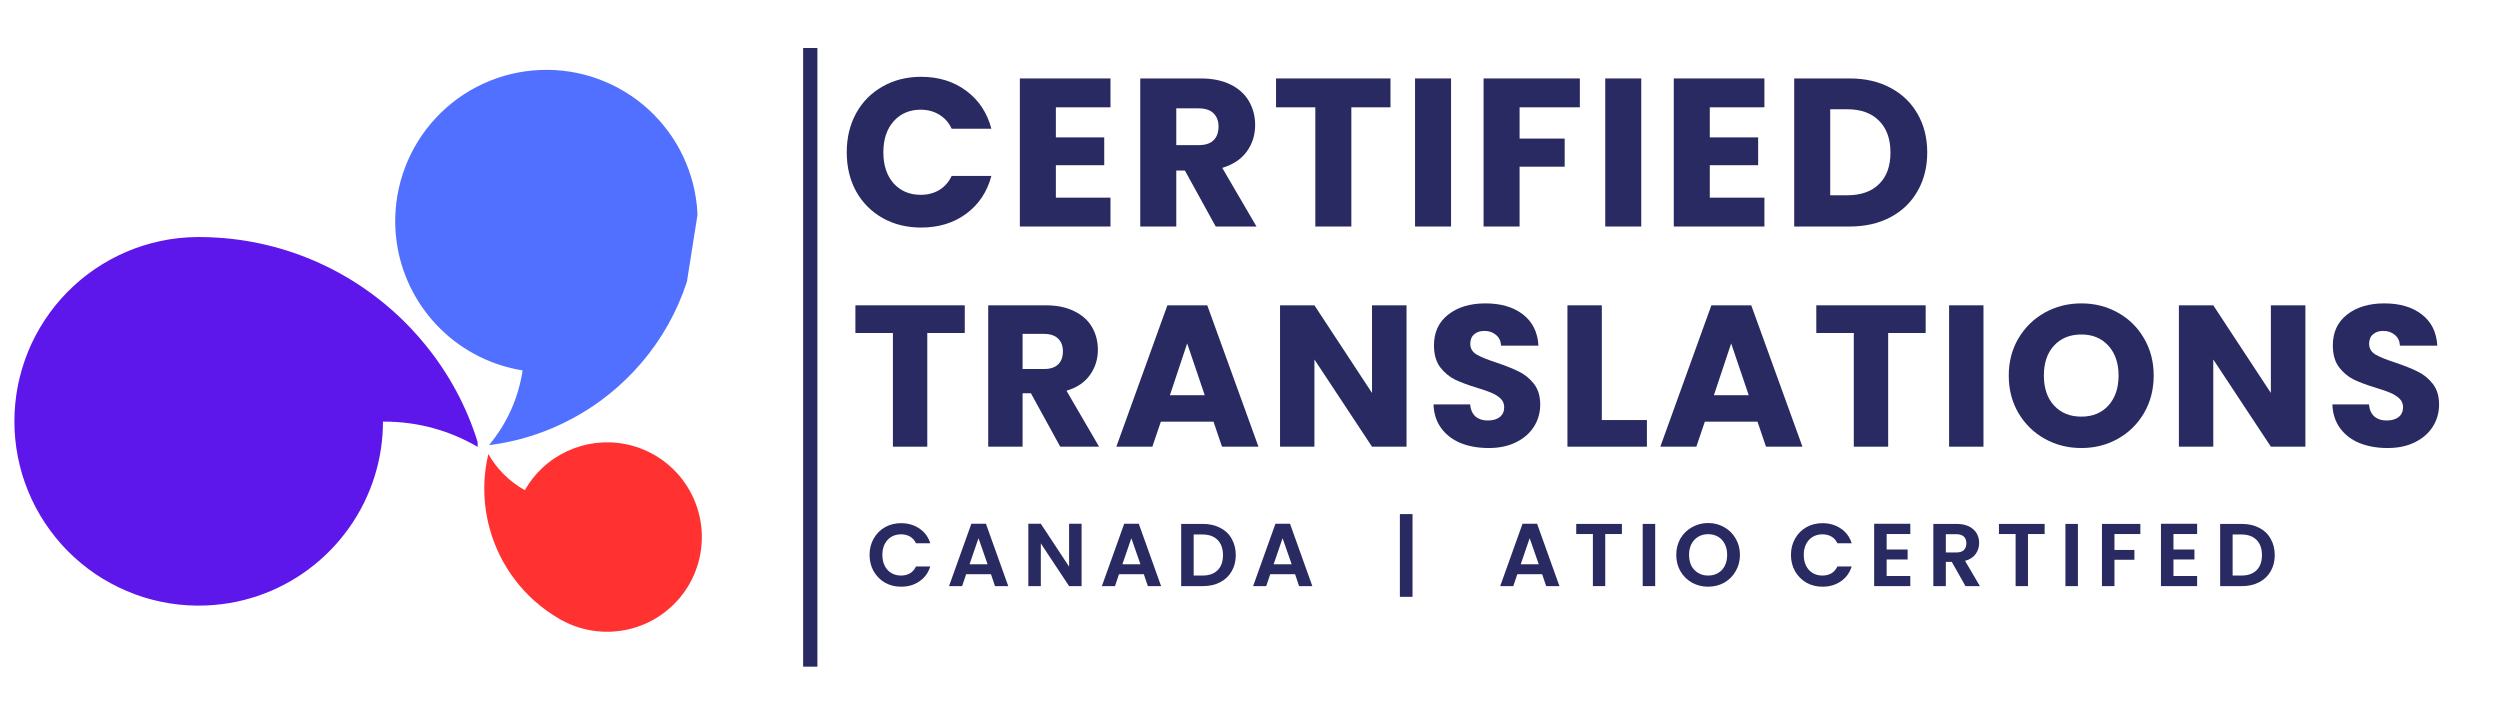<svg xmlns="http://www.w3.org/2000/svg" xmlns:xlink="http://www.w3.org/1999/xlink" width="350" zoomAndPan="magnify" viewBox="0 0 262.5 75" height="100" preserveAspectRatio="xMidYMid meet"><defs><g></g><clipPath id="29f4ee8bc5"><path d="M 1.496 24.664 L 50.152 24.664 L 50.152 63.59 L 1.496 63.59 Z M 1.496 24.664 " clip-rule="nonzero"></path></clipPath><clipPath id="08a607d9ce"><path d="M 41 7 L 74 7 L 74 47 L 41 47 Z M 41 7 " clip-rule="nonzero"></path></clipPath><clipPath id="d22cdeccf2"><path d="M 44.176 5.039 L 75.23 9.945 L 68.918 49.875 L 37.863 44.965 Z M 44.176 5.039 " clip-rule="nonzero"></path></clipPath><clipPath id="a0fe63b498"><path d="M 44.176 5.039 L 75.23 9.945 L 68.918 49.875 L 37.863 44.965 Z M 44.176 5.039 " clip-rule="nonzero"></path></clipPath><clipPath id="7ce3a58a5b"><path d="M 50 46 L 74 46 L 74 67 L 50 67 Z M 50 46 " clip-rule="nonzero"></path></clipPath><clipPath id="21606a5237"><path d="M 77.312 52.648 L 67.34 70.23 L 45.203 57.672 L 55.176 40.09 Z M 77.312 52.648 " clip-rule="nonzero"></path></clipPath><clipPath id="4e9a7d796b"><path d="M 77.312 52.648 L 67.34 70.23 L 45.203 57.672 L 55.176 40.09 Z M 77.312 52.648 " clip-rule="nonzero"></path></clipPath></defs><g clip-path="url(#29f4ee8bc5)"><path fill="#5e17eb" d="M 20.859 24.887 C 20.953 24.887 21.043 24.887 21.137 24.891 C 29.5 24.965 37.062 28.383 42.555 33.871 C 43.512 34.828 44.398 35.844 45.223 36.914 C 47.562 39.965 49.27 43.336 50.336 47.027 C 47.227 45.18 43.863 44.262 40.246 44.27 L 40.211 44.27 C 40.211 46.219 39.922 48.121 39.344 49.984 C 36.898 57.867 29.547 63.59 20.859 63.59 C 20.785 63.59 20.711 63.59 20.633 63.59 C 20.004 63.582 19.379 63.547 18.754 63.477 C 18.129 63.41 17.508 63.309 16.895 63.18 C 16.277 63.051 15.672 62.895 15.07 62.707 C 14.473 62.516 13.883 62.301 13.305 62.055 C 12.727 61.809 12.16 61.535 11.609 61.234 C 11.055 60.938 10.52 60.609 10 60.258 C 9.48 59.902 8.977 59.527 8.496 59.125 C 8.012 58.723 7.551 58.297 7.105 57.852 C 6.664 57.406 6.246 56.938 5.848 56.449 C 5.453 55.961 5.082 55.457 4.734 54.934 C 4.387 54.41 4.066 53.871 3.77 53.312 C 3.477 52.758 3.207 52.191 2.969 51.609 C 2.73 51.027 2.52 50.438 2.336 49.836 C 2.156 49.234 2.004 48.625 1.883 48.008 C 1.758 47.391 1.668 46.77 1.605 46.145 C 1.543 45.52 1.512 44.895 1.512 44.266 C 1.512 43.637 1.539 43.008 1.602 42.383 C 1.66 41.758 1.75 41.137 1.871 40.52 C 1.992 39.902 2.145 39.293 2.324 38.691 C 2.504 38.09 2.715 37.496 2.949 36.914 C 3.188 36.332 3.453 35.766 3.746 35.211 C 4.043 34.652 4.359 34.113 4.707 33.59 C 5.055 33.062 5.422 32.559 5.82 32.066 C 6.215 31.578 6.633 31.113 7.074 30.664 C 7.516 30.215 7.977 29.789 8.457 29.387 C 8.941 28.984 9.441 28.605 9.961 28.254 C 10.48 27.898 11.016 27.57 11.566 27.27 C 12.117 26.965 12.684 26.691 13.262 26.445 C 13.84 26.199 14.426 25.98 15.027 25.789 C 15.625 25.602 16.234 25.441 16.848 25.309 C 17.461 25.18 18.082 25.078 18.707 25.008 C 19.332 24.941 19.957 24.898 20.586 24.891 C 20.68 24.891 20.77 24.887 20.859 24.887 Z M 20.859 24.887 " fill-opacity="1" fill-rule="evenodd"></path></g><g clip-path="url(#08a607d9ce)"><g clip-path="url(#d22cdeccf2)"><g clip-path="url(#a0fe63b498)"><path fill="#5170ff" d="M 73.062 25.688 C 73.051 25.762 73.035 25.836 73.023 25.91 C 71.895 32.68 68.152 38.371 63 42.121 C 62.105 42.773 61.168 43.363 60.191 43.891 C 57.422 45.398 54.473 46.348 51.344 46.742 C 53.238 44.457 54.414 41.848 54.871 38.914 L 54.875 38.891 C 53.297 38.641 51.789 38.16 50.355 37.453 C 44.277 34.461 40.582 27.773 41.695 20.73 C 41.703 20.672 41.715 20.609 41.723 20.547 C 41.898 19.527 42.168 18.535 42.535 17.57 C 42.902 16.602 43.359 15.68 43.906 14.805 C 44.453 13.926 45.082 13.113 45.789 12.355 C 46.496 11.602 47.266 10.922 48.105 10.32 C 48.945 9.715 49.836 9.199 50.777 8.77 C 51.715 8.34 52.691 8.004 53.695 7.766 C 54.699 7.527 55.719 7.387 56.754 7.348 C 57.785 7.305 58.812 7.363 59.836 7.523 C 60.855 7.684 61.852 7.941 62.824 8.297 C 63.793 8.652 64.723 9.098 65.605 9.633 C 66.492 10.168 67.316 10.785 68.078 11.48 C 68.844 12.18 69.531 12.945 70.145 13.773 C 70.762 14.605 71.289 15.488 71.73 16.426 C 72.172 17.359 72.52 18.328 72.773 19.328 C 73.023 20.332 73.18 21.348 73.23 22.383 C 73.285 23.414 73.238 24.441 73.094 25.465 C 73.082 25.539 73.074 25.613 73.062 25.688 Z M 73.062 25.688 " fill-opacity="1" fill-rule="evenodd"></path></g></g></g><g clip-path="url(#7ce3a58a5b)"><g clip-path="url(#21606a5237)"><g clip-path="url(#4e9a7d796b)"><path fill="#ff3131" d="M 58.84 65.043 C 58.801 65.02 58.758 64.996 58.719 64.973 C 55 62.816 52.484 59.371 51.422 55.523 C 51.238 54.855 51.098 54.176 51 53.488 C 50.727 51.531 50.82 49.594 51.277 47.672 C 52.203 49.285 53.473 50.547 55.09 51.461 L 55.105 51.469 C 55.602 50.598 56.211 49.82 56.941 49.137 C 60.035 46.23 64.773 45.539 68.656 47.742 C 68.691 47.762 68.723 47.777 68.758 47.797 C 69.316 48.125 69.84 48.5 70.324 48.93 C 70.812 49.359 71.25 49.828 71.645 50.344 C 72.039 50.859 72.379 51.406 72.664 51.984 C 72.953 52.566 73.18 53.168 73.348 53.793 C 73.52 54.418 73.625 55.055 73.672 55.699 C 73.715 56.348 73.695 56.992 73.617 57.633 C 73.535 58.277 73.395 58.906 73.188 59.52 C 72.984 60.133 72.723 60.723 72.406 61.289 C 72.086 61.852 71.715 62.379 71.293 62.871 C 70.871 63.359 70.406 63.809 69.898 64.207 C 69.387 64.609 68.844 64.957 68.27 65.25 C 67.691 65.543 67.094 65.781 66.469 65.957 C 65.848 66.133 65.211 66.25 64.566 66.301 C 63.922 66.355 63.277 66.348 62.633 66.273 C 61.988 66.199 61.359 66.066 60.742 65.871 C 60.125 65.676 59.531 65.422 58.965 65.109 C 58.922 65.086 58.883 65.066 58.84 65.043 Z M 58.84 65.043 " fill-opacity="1" fill-rule="evenodd"></path></g></g></g><path stroke-linecap="butt" transform="matrix(0, 0.749, -0.749, 0, 85.827, 5.042)" fill="none" stroke-linejoin="miter" d="M 0.001 1 L 86.728 1 " stroke="#292a61" stroke-width="2" stroke-opacity="1" stroke-miterlimit="4"></path><g fill="#292a61" fill-opacity="1"><g transform="translate(88.174, 23.784)"><g><path d="M 0.734 -7.797 C 0.734 -9.328 1.062 -10.691 1.719 -11.891 C 2.383 -13.098 3.312 -14.035 4.5 -14.703 C 5.688 -15.379 7.035 -15.719 8.547 -15.719 C 10.391 -15.719 11.969 -15.227 13.281 -14.25 C 14.594 -13.281 15.473 -11.953 15.922 -10.266 L 11.75 -10.266 C 11.445 -10.922 11.008 -11.414 10.438 -11.75 C 9.875 -12.094 9.227 -12.266 8.5 -12.266 C 7.332 -12.266 6.383 -11.859 5.656 -11.047 C 4.938 -10.234 4.578 -9.148 4.578 -7.797 C 4.578 -6.43 4.938 -5.344 5.656 -4.531 C 6.383 -3.727 7.332 -3.328 8.5 -3.328 C 9.227 -3.328 9.875 -3.492 10.438 -3.828 C 11.008 -4.172 11.445 -4.664 11.75 -5.312 L 15.922 -5.312 C 15.473 -3.633 14.594 -2.312 13.281 -1.344 C 11.969 -0.375 10.391 0.109 8.547 0.109 C 7.035 0.109 5.688 -0.223 4.5 -0.891 C 3.312 -1.566 2.383 -2.5 1.719 -3.688 C 1.062 -4.883 0.734 -6.254 0.734 -7.797 Z M 0.734 -7.797 "></path></g></g></g><g fill="#292a61" fill-opacity="1"><g transform="translate(105.71, 23.784)"><g><path d="M 5.156 -12.516 L 5.156 -9.359 L 10.234 -9.359 L 10.234 -6.438 L 5.156 -6.438 L 5.156 -3.031 L 10.891 -3.031 L 10.891 0 L 1.375 0 L 1.375 -15.547 L 10.891 -15.547 L 10.891 -12.516 Z M 5.156 -12.516 "></path></g></g></g><g fill="#292a61" fill-opacity="1"><g transform="translate(118.353, 23.784)"><g><path d="M 9.297 0 L 6.062 -5.875 L 5.156 -5.875 L 5.156 0 L 1.375 0 L 1.375 -15.547 L 7.734 -15.547 C 8.953 -15.547 9.992 -15.332 10.859 -14.906 C 11.723 -14.477 12.367 -13.891 12.797 -13.141 C 13.223 -12.391 13.438 -11.562 13.438 -10.656 C 13.438 -9.613 13.145 -8.688 12.562 -7.875 C 11.977 -7.07 11.117 -6.5 9.984 -6.156 L 13.578 0 Z M 5.156 -8.547 L 7.5 -8.547 C 8.195 -8.547 8.719 -8.711 9.062 -9.047 C 9.414 -9.391 9.594 -9.875 9.594 -10.5 C 9.594 -11.082 9.414 -11.547 9.062 -11.891 C 8.719 -12.234 8.195 -12.406 7.5 -12.406 L 5.156 -12.406 Z M 5.156 -8.547 "></path></g></g></g><g fill="#292a61" fill-opacity="1"><g transform="translate(133.454, 23.784)"><g><path d="M 12.547 -15.547 L 12.547 -12.516 L 8.438 -12.516 L 8.438 0 L 4.656 0 L 4.656 -12.516 L 0.531 -12.516 L 0.531 -15.547 Z M 12.547 -15.547 "></path></g></g></g><g fill="#292a61" fill-opacity="1"><g transform="translate(147.204, 23.784)"><g><path d="M 5.156 -15.547 L 5.156 0 L 1.375 0 L 1.375 -15.547 Z M 5.156 -15.547 "></path></g></g></g><g fill="#292a61" fill-opacity="1"><g transform="translate(154.4, 23.784)"><g><path d="M 11.484 -15.547 L 11.484 -12.516 L 5.156 -12.516 L 5.156 -9.234 L 9.891 -9.234 L 9.891 -6.281 L 5.156 -6.281 L 5.156 0 L 1.375 0 L 1.375 -15.547 Z M 11.484 -15.547 "></path></g></g></g><g fill="#292a61" fill-opacity="1"><g transform="translate(167.176, 23.784)"><g><path d="M 5.156 -15.547 L 5.156 0 L 1.375 0 L 1.375 -15.547 Z M 5.156 -15.547 "></path></g></g></g><g fill="#292a61" fill-opacity="1"><g transform="translate(174.372, 23.784)"><g><path d="M 5.156 -12.516 L 5.156 -9.359 L 10.234 -9.359 L 10.234 -6.438 L 5.156 -6.438 L 5.156 -3.031 L 10.891 -3.031 L 10.891 0 L 1.375 0 L 1.375 -15.547 L 10.891 -15.547 L 10.891 -12.516 Z M 5.156 -12.516 "></path></g></g></g><g fill="#292a61" fill-opacity="1"><g transform="translate(187.015, 23.784)"><g><path d="M 7.203 -15.547 C 8.836 -15.547 10.266 -15.219 11.484 -14.562 C 12.711 -13.914 13.66 -13.004 14.328 -11.828 C 15.004 -10.66 15.344 -9.305 15.344 -7.766 C 15.344 -6.242 15.004 -4.895 14.328 -3.719 C 13.66 -2.539 12.707 -1.625 11.469 -0.969 C 10.238 -0.32 8.816 0 7.203 0 L 1.375 0 L 1.375 -15.547 Z M 6.953 -3.281 C 8.379 -3.281 9.488 -3.672 10.281 -4.453 C 11.082 -5.234 11.484 -6.336 11.484 -7.766 C 11.484 -9.203 11.082 -10.316 10.281 -11.109 C 9.488 -11.91 8.379 -12.312 6.953 -12.312 L 5.156 -12.312 L 5.156 -3.281 Z M 6.953 -3.281 "></path></g></g></g><g fill="#292a61" fill-opacity="1"><g transform="translate(89.317, 46.902)"><g><path d="M 11.984 -14.844 L 11.984 -11.938 L 8.047 -11.938 L 8.047 0 L 4.438 0 L 4.438 -11.938 L 0.5 -11.938 L 0.5 -14.844 Z M 11.984 -14.844 "></path></g></g></g><g fill="#292a61" fill-opacity="1"><g transform="translate(102.45, 46.902)"><g><path d="M 8.875 0 L 5.797 -5.609 L 4.922 -5.609 L 4.922 0 L 1.312 0 L 1.312 -14.844 L 7.375 -14.844 C 8.539 -14.844 9.535 -14.633 10.359 -14.219 C 11.191 -13.812 11.812 -13.254 12.219 -12.547 C 12.625 -11.836 12.828 -11.047 12.828 -10.172 C 12.828 -9.18 12.547 -8.297 11.984 -7.516 C 11.43 -6.742 10.613 -6.195 9.531 -5.875 L 12.953 0 Z M 4.922 -8.156 L 7.172 -8.156 C 7.828 -8.156 8.32 -8.316 8.656 -8.641 C 8.988 -8.961 9.156 -9.422 9.156 -10.016 C 9.156 -10.578 8.988 -11.02 8.656 -11.344 C 8.32 -11.676 7.828 -11.844 7.172 -11.844 L 4.922 -11.844 Z M 4.922 -8.156 "></path></g></g></g><g fill="#292a61" fill-opacity="1"><g transform="translate(116.872, 46.902)"><g><path d="M 10.547 -2.625 L 5.016 -2.625 L 4.125 0 L 0.344 0 L 5.703 -14.844 L 9.891 -14.844 L 15.266 0 L 11.438 0 Z M 9.625 -5.406 L 7.781 -10.844 L 5.969 -5.406 Z M 9.625 -5.406 "></path></g></g></g><g fill="#292a61" fill-opacity="1"><g transform="translate(133.092, 46.902)"><g><path d="M 14.594 0 L 10.969 0 L 4.922 -9.156 L 4.922 0 L 1.312 0 L 1.312 -14.844 L 4.922 -14.844 L 10.969 -5.641 L 10.969 -14.844 L 14.594 -14.844 Z M 14.594 0 "></path></g></g></g><g fill="#292a61" fill-opacity="1"><g transform="translate(149.629, 46.902)"><g><path d="M 6.688 0.141 C 5.594 0.141 4.613 -0.031 3.75 -0.375 C 2.895 -0.727 2.211 -1.25 1.703 -1.938 C 1.191 -2.633 0.922 -3.469 0.891 -4.438 L 4.734 -4.438 C 4.785 -3.883 4.973 -3.461 5.297 -3.172 C 5.629 -2.891 6.055 -2.75 6.578 -2.75 C 7.109 -2.75 7.531 -2.867 7.844 -3.109 C 8.156 -3.359 8.312 -3.703 8.312 -4.141 C 8.312 -4.504 8.188 -4.805 7.938 -5.047 C 7.688 -5.285 7.379 -5.484 7.016 -5.641 C 6.66 -5.797 6.156 -5.973 5.5 -6.172 C 4.539 -6.461 3.754 -6.754 3.141 -7.047 C 2.535 -7.348 2.016 -7.785 1.578 -8.359 C 1.148 -8.941 0.938 -9.703 0.938 -10.641 C 0.938 -12.016 1.438 -13.094 2.438 -13.875 C 3.438 -14.656 4.738 -15.047 6.344 -15.047 C 7.977 -15.047 9.297 -14.656 10.297 -13.875 C 11.297 -13.094 11.832 -12.004 11.906 -10.609 L 7.984 -10.609 C 7.961 -11.086 7.785 -11.461 7.453 -11.734 C 7.129 -12.016 6.719 -12.156 6.219 -12.156 C 5.781 -12.156 5.426 -12.035 5.156 -11.797 C 4.883 -11.566 4.75 -11.234 4.75 -10.797 C 4.75 -10.316 4.973 -9.941 5.422 -9.672 C 5.879 -9.41 6.586 -9.125 7.547 -8.812 C 8.504 -8.488 9.281 -8.176 9.875 -7.875 C 10.477 -7.582 11 -7.156 11.438 -6.594 C 11.875 -6.031 12.094 -5.305 12.094 -4.422 C 12.094 -3.578 11.875 -2.805 11.438 -2.109 C 11.008 -1.422 10.383 -0.875 9.562 -0.469 C 8.75 -0.062 7.789 0.141 6.688 0.141 Z M 6.688 0.141 "></path></g></g></g><g fill="#292a61" fill-opacity="1"><g transform="translate(163.269, 46.902)"><g><path d="M 4.922 -2.797 L 9.656 -2.797 L 9.656 0 L 1.312 0 L 1.312 -14.844 L 4.922 -14.844 Z M 4.922 -2.797 "></path></g></g></g><g fill="#292a61" fill-opacity="1"><g transform="translate(173.991, 46.902)"><g><path d="M 10.547 -2.625 L 5.016 -2.625 L 4.125 0 L 0.344 0 L 5.703 -14.844 L 9.891 -14.844 L 15.266 0 L 11.438 0 Z M 9.625 -5.406 L 7.781 -10.844 L 5.969 -5.406 Z M 9.625 -5.406 "></path></g></g></g><g fill="#292a61" fill-opacity="1"><g transform="translate(190.211, 46.902)"><g><path d="M 11.984 -14.844 L 11.984 -11.938 L 8.047 -11.938 L 8.047 0 L 4.438 0 L 4.438 -11.938 L 0.5 -11.938 L 0.5 -14.844 Z M 11.984 -14.844 "></path></g></g></g><g fill="#292a61" fill-opacity="1"><g transform="translate(203.343, 46.902)"><g><path d="M 4.922 -14.844 L 4.922 0 L 1.312 0 L 1.312 -14.844 Z M 4.922 -14.844 "></path></g></g></g><g fill="#292a61" fill-opacity="1"><g transform="translate(210.216, 46.902)"><g><path d="M 8.328 0.141 C 6.93 0.141 5.648 -0.18 4.484 -0.828 C 3.328 -1.473 2.406 -2.375 1.719 -3.531 C 1.039 -4.695 0.703 -6.008 0.703 -7.469 C 0.703 -8.914 1.039 -10.219 1.719 -11.375 C 2.406 -12.531 3.328 -13.43 4.484 -14.078 C 5.648 -14.723 6.93 -15.047 8.328 -15.047 C 9.723 -15.047 11 -14.723 12.156 -14.078 C 13.32 -13.43 14.238 -12.531 14.906 -11.375 C 15.582 -10.219 15.922 -8.914 15.922 -7.469 C 15.922 -6.008 15.582 -4.695 14.906 -3.531 C 14.227 -2.375 13.312 -1.473 12.156 -0.828 C 11 -0.18 9.723 0.141 8.328 0.141 Z M 8.328 -3.156 C 9.516 -3.156 10.461 -3.547 11.172 -4.328 C 11.879 -5.117 12.234 -6.164 12.234 -7.469 C 12.234 -8.77 11.879 -9.812 11.172 -10.594 C 10.461 -11.383 9.516 -11.781 8.328 -11.781 C 7.129 -11.781 6.172 -11.391 5.453 -10.609 C 4.742 -9.836 4.391 -8.789 4.391 -7.469 C 4.391 -6.156 4.742 -5.109 5.453 -4.328 C 6.172 -3.547 7.129 -3.156 8.328 -3.156 Z M 8.328 -3.156 "></path></g></g></g><g fill="#292a61" fill-opacity="1"><g transform="translate(227.472, 46.902)"><g><path d="M 14.594 0 L 10.969 0 L 4.922 -9.156 L 4.922 0 L 1.312 0 L 1.312 -14.844 L 4.922 -14.844 L 10.969 -5.641 L 10.969 -14.844 L 14.594 -14.844 Z M 14.594 0 "></path></g></g></g><g fill="#292a61" fill-opacity="1"><g transform="translate(244.009, 46.902)"><g><path d="M 6.688 0.141 C 5.594 0.141 4.613 -0.031 3.75 -0.375 C 2.895 -0.727 2.211 -1.25 1.703 -1.938 C 1.191 -2.633 0.922 -3.469 0.891 -4.438 L 4.734 -4.438 C 4.785 -3.883 4.973 -3.461 5.297 -3.172 C 5.629 -2.891 6.055 -2.75 6.578 -2.75 C 7.109 -2.75 7.531 -2.867 7.844 -3.109 C 8.156 -3.359 8.312 -3.703 8.312 -4.141 C 8.312 -4.504 8.188 -4.805 7.938 -5.047 C 7.688 -5.285 7.379 -5.484 7.016 -5.641 C 6.66 -5.797 6.156 -5.973 5.5 -6.172 C 4.539 -6.461 3.754 -6.754 3.141 -7.047 C 2.535 -7.348 2.016 -7.785 1.578 -8.359 C 1.148 -8.941 0.938 -9.703 0.938 -10.641 C 0.938 -12.016 1.438 -13.094 2.438 -13.875 C 3.438 -14.656 4.738 -15.047 6.344 -15.047 C 7.977 -15.047 9.297 -14.656 10.297 -13.875 C 11.297 -13.094 11.832 -12.004 11.906 -10.609 L 7.984 -10.609 C 7.961 -11.086 7.785 -11.461 7.453 -11.734 C 7.129 -12.016 6.719 -12.156 6.219 -12.156 C 5.781 -12.156 5.426 -12.035 5.156 -11.797 C 4.883 -11.566 4.75 -11.234 4.75 -10.797 C 4.75 -10.316 4.973 -9.941 5.422 -9.672 C 5.879 -9.41 6.586 -9.125 7.547 -8.812 C 8.504 -8.488 9.281 -8.176 9.875 -7.875 C 10.477 -7.582 11 -7.156 11.438 -6.594 C 11.875 -6.031 12.094 -5.305 12.094 -4.422 C 12.094 -3.578 11.875 -2.805 11.438 -2.109 C 11.008 -1.422 10.383 -0.875 9.562 -0.469 C 8.75 -0.062 7.789 0.141 6.688 0.141 Z M 6.688 0.141 "></path></g></g></g><g fill="#292a61" fill-opacity="1"><g transform="translate(90.976, 61.542)"><g><path d="M 0.328 -3.281 C 0.328 -3.914 0.473 -4.488 0.766 -5 C 1.055 -5.508 1.453 -5.906 1.953 -6.188 C 2.453 -6.469 3.016 -6.609 3.641 -6.609 C 4.367 -6.609 5.008 -6.422 5.562 -6.047 C 6.113 -5.68 6.492 -5.164 6.703 -4.5 L 5.203 -4.5 C 5.055 -4.812 4.848 -5.047 4.578 -5.203 C 4.305 -5.359 3.988 -5.438 3.625 -5.438 C 3.25 -5.438 2.91 -5.348 2.609 -5.172 C 2.316 -4.992 2.086 -4.742 1.922 -4.422 C 1.754 -4.098 1.672 -3.719 1.672 -3.281 C 1.672 -2.844 1.754 -2.457 1.922 -2.125 C 2.086 -1.801 2.316 -1.551 2.609 -1.375 C 2.91 -1.195 3.25 -1.109 3.625 -1.109 C 3.988 -1.109 4.305 -1.188 4.578 -1.344 C 4.848 -1.508 5.055 -1.75 5.203 -2.062 L 6.703 -2.062 C 6.492 -1.395 6.113 -0.875 5.562 -0.5 C 5.02 -0.125 4.379 0.062 3.641 0.062 C 3.016 0.062 2.453 -0.078 1.953 -0.359 C 1.453 -0.648 1.055 -1.047 0.766 -1.547 C 0.473 -2.055 0.328 -2.633 0.328 -3.281 Z M 0.328 -3.281 "></path></g></g></g><g fill="#292a61" fill-opacity="1"><g transform="translate(99.398, 61.542)"><g><path d="M 4.656 -1.25 L 2.047 -1.25 L 1.625 0 L 0.25 0 L 2.594 -6.547 L 4.125 -6.547 L 6.469 0 L 5.078 0 Z M 4.297 -2.297 L 3.344 -5.031 L 2.406 -2.297 Z M 4.297 -2.297 "></path></g></g></g><g fill="#292a61" fill-opacity="1"><g transform="translate(107.333, 61.542)"><g><path d="M 6.234 0 L 4.922 0 L 1.953 -4.484 L 1.953 0 L 0.641 0 L 0.641 -6.547 L 1.953 -6.547 L 4.922 -2.047 L 4.922 -6.547 L 6.234 -6.547 Z M 6.234 0 "></path></g></g></g><g fill="#292a61" fill-opacity="1"><g transform="translate(115.447, 61.542)"><g><path d="M 4.656 -1.25 L 2.047 -1.25 L 1.625 0 L 0.25 0 L 2.594 -6.547 L 4.125 -6.547 L 6.469 0 L 5.078 0 Z M 4.297 -2.297 L 3.344 -5.031 L 2.406 -2.297 Z M 4.297 -2.297 "></path></g></g></g><g fill="#292a61" fill-opacity="1"><g transform="translate(123.382, 61.542)"><g><path d="M 2.922 -6.531 C 3.609 -6.531 4.211 -6.395 4.734 -6.125 C 5.254 -5.863 5.656 -5.484 5.938 -4.984 C 6.227 -4.484 6.375 -3.906 6.375 -3.25 C 6.375 -2.602 6.227 -2.035 5.938 -1.547 C 5.656 -1.055 5.254 -0.676 4.734 -0.406 C 4.211 -0.133 3.609 0 2.922 0 L 0.641 0 L 0.641 -6.531 Z M 2.875 -1.109 C 3.562 -1.109 4.094 -1.297 4.469 -1.672 C 4.844 -2.047 5.031 -2.57 5.031 -3.25 C 5.031 -3.938 4.844 -4.469 4.469 -4.844 C 4.094 -5.227 3.562 -5.422 2.875 -5.422 L 1.953 -5.422 L 1.953 -1.109 Z M 2.875 -1.109 "></path></g></g></g><g fill="#292a61" fill-opacity="1"><g transform="translate(131.327, 61.542)"><g><path d="M 4.656 -1.25 L 2.047 -1.25 L 1.625 0 L 0.25 0 L 2.594 -6.547 L 4.125 -6.547 L 6.469 0 L 5.078 0 Z M 4.297 -2.297 L 3.344 -5.031 L 2.406 -2.297 Z M 4.297 -2.297 "></path></g></g></g><g fill="#292a61" fill-opacity="1"><g transform="translate(139.27, 61.542)"><g></g></g></g><g fill="#292a61" fill-opacity="1"><g transform="translate(142.733, 61.542)"><g></g></g></g><g fill="#292a61" fill-opacity="1"><g transform="translate(146.206, 61.542)"><g><path d="M 2.109 1.125 L 0.781 1.125 L 0.781 -7.562 L 2.109 -7.562 Z M 2.109 1.125 "></path></g></g></g><g fill="#292a61" fill-opacity="1"><g transform="translate(150.335, 61.542)"><g></g></g></g><g fill="#292a61" fill-opacity="1"><g transform="translate(153.798, 61.542)"><g></g></g></g><g fill="#292a61" fill-opacity="1"><g transform="translate(157.271, 61.542)"><g><path d="M 4.656 -1.25 L 2.047 -1.25 L 1.625 0 L 0.25 0 L 2.594 -6.547 L 4.125 -6.547 L 6.469 0 L 5.078 0 Z M 4.297 -2.297 L 3.344 -5.031 L 2.406 -2.297 Z M 4.297 -2.297 "></path></g></g></g><g fill="#292a61" fill-opacity="1"><g transform="translate(165.207, 61.542)"><g><path d="M 5.094 -6.531 L 5.094 -5.469 L 3.344 -5.469 L 3.344 0 L 2.047 0 L 2.047 -5.469 L 0.297 -5.469 L 0.297 -6.531 Z M 5.094 -6.531 "></path></g></g></g><g fill="#292a61" fill-opacity="1"><g transform="translate(171.842, 61.542)"><g><path d="M 1.953 -6.531 L 1.953 0 L 0.641 0 L 0.641 -6.531 Z M 1.953 -6.531 "></path></g></g></g><g fill="#292a61" fill-opacity="1"><g transform="translate(175.679, 61.542)"><g><path d="M 3.672 0.062 C 3.066 0.062 2.504 -0.078 1.984 -0.359 C 1.473 -0.648 1.066 -1.051 0.766 -1.562 C 0.473 -2.07 0.328 -2.645 0.328 -3.281 C 0.328 -3.914 0.473 -4.488 0.766 -5 C 1.066 -5.508 1.473 -5.906 1.984 -6.188 C 2.504 -6.477 3.066 -6.625 3.672 -6.625 C 4.297 -6.625 4.859 -6.477 5.359 -6.188 C 5.867 -5.906 6.27 -5.508 6.562 -5 C 6.863 -4.488 7.016 -3.914 7.016 -3.281 C 7.016 -2.645 6.863 -2.07 6.562 -1.562 C 6.27 -1.051 5.867 -0.648 5.359 -0.359 C 4.848 -0.078 4.285 0.062 3.672 0.062 Z M 3.672 -1.109 C 4.066 -1.109 4.414 -1.195 4.719 -1.375 C 5.02 -1.551 5.254 -1.801 5.422 -2.125 C 5.586 -2.457 5.672 -2.844 5.672 -3.281 C 5.672 -3.719 5.586 -4.098 5.422 -4.422 C 5.254 -4.754 5.02 -5.008 4.719 -5.188 C 4.414 -5.363 4.066 -5.453 3.672 -5.453 C 3.285 -5.453 2.941 -5.363 2.641 -5.188 C 2.336 -5.008 2.098 -4.754 1.922 -4.422 C 1.754 -4.098 1.672 -3.719 1.672 -3.281 C 1.672 -2.844 1.754 -2.457 1.922 -2.125 C 2.098 -1.801 2.336 -1.551 2.641 -1.375 C 2.941 -1.195 3.285 -1.109 3.672 -1.109 Z M 3.672 -1.109 "></path></g></g></g><g fill="#292a61" fill-opacity="1"><g transform="translate(184.26, 61.542)"><g></g></g></g><g fill="#292a61" fill-opacity="1"><g transform="translate(187.723, 61.542)"><g><path d="M 0.328 -3.281 C 0.328 -3.914 0.473 -4.488 0.766 -5 C 1.055 -5.508 1.453 -5.906 1.953 -6.188 C 2.453 -6.469 3.016 -6.609 3.641 -6.609 C 4.367 -6.609 5.008 -6.422 5.562 -6.047 C 6.113 -5.68 6.492 -5.164 6.703 -4.5 L 5.203 -4.5 C 5.055 -4.812 4.848 -5.047 4.578 -5.203 C 4.305 -5.359 3.988 -5.438 3.625 -5.438 C 3.25 -5.438 2.91 -5.348 2.609 -5.172 C 2.316 -4.992 2.086 -4.742 1.922 -4.422 C 1.754 -4.098 1.672 -3.719 1.672 -3.281 C 1.672 -2.844 1.754 -2.457 1.922 -2.125 C 2.086 -1.801 2.316 -1.551 2.609 -1.375 C 2.91 -1.195 3.25 -1.109 3.625 -1.109 C 3.988 -1.109 4.305 -1.188 4.578 -1.344 C 4.848 -1.508 5.055 -1.75 5.203 -2.062 L 6.703 -2.062 C 6.492 -1.395 6.113 -0.875 5.562 -0.5 C 5.02 -0.125 4.379 0.062 3.641 0.062 C 3.016 0.062 2.453 -0.078 1.953 -0.359 C 1.453 -0.648 1.055 -1.047 0.766 -1.547 C 0.473 -2.055 0.328 -2.633 0.328 -3.281 Z M 0.328 -3.281 "></path></g></g></g><g fill="#292a61" fill-opacity="1"><g transform="translate(196.145, 61.542)"><g><path d="M 1.953 -5.469 L 1.953 -3.844 L 4.156 -3.844 L 4.156 -2.797 L 1.953 -2.797 L 1.953 -1.062 L 4.438 -1.062 L 4.438 0 L 0.641 0 L 0.641 -6.547 L 4.438 -6.547 L 4.438 -5.469 Z M 1.953 -5.469 "></path></g></g></g><g fill="#292a61" fill-opacity="1"><g transform="translate(202.359, 61.542)"><g><path d="M 4.016 0 L 2.578 -2.547 L 1.953 -2.547 L 1.953 0 L 0.641 0 L 0.641 -6.531 L 3.094 -6.531 C 3.602 -6.531 4.035 -6.441 4.391 -6.266 C 4.742 -6.086 5.008 -5.848 5.188 -5.547 C 5.363 -5.242 5.453 -4.906 5.453 -4.531 C 5.453 -4.102 5.328 -3.711 5.078 -3.359 C 4.828 -3.016 4.457 -2.781 3.969 -2.656 L 5.531 0 Z M 1.953 -3.531 L 3.047 -3.531 C 3.398 -3.531 3.664 -3.613 3.844 -3.781 C 4.02 -3.957 4.109 -4.195 4.109 -4.5 C 4.109 -4.801 4.02 -5.035 3.844 -5.203 C 3.664 -5.367 3.398 -5.453 3.047 -5.453 L 1.953 -5.453 Z M 1.953 -3.531 "></path></g></g></g><g fill="#292a61" fill-opacity="1"><g transform="translate(209.593, 61.542)"><g><path d="M 5.094 -6.531 L 5.094 -5.469 L 3.344 -5.469 L 3.344 0 L 2.047 0 L 2.047 -5.469 L 0.297 -5.469 L 0.297 -6.531 Z M 5.094 -6.531 "></path></g></g></g><g fill="#292a61" fill-opacity="1"><g transform="translate(216.228, 61.542)"><g><path d="M 1.953 -6.531 L 1.953 0 L 0.641 0 L 0.641 -6.531 Z M 1.953 -6.531 "></path></g></g></g><g fill="#292a61" fill-opacity="1"><g transform="translate(220.065, 61.542)"><g><path d="M 4.672 -6.531 L 4.672 -5.469 L 1.953 -5.469 L 1.953 -3.797 L 4.047 -3.797 L 4.047 -2.766 L 1.953 -2.766 L 1.953 0 L 0.641 0 L 0.641 -6.531 Z M 4.672 -6.531 "></path></g></g></g><g fill="#292a61" fill-opacity="1"><g transform="translate(226.26, 61.542)"><g><path d="M 1.953 -5.469 L 1.953 -3.844 L 4.156 -3.844 L 4.156 -2.797 L 1.953 -2.797 L 1.953 -1.062 L 4.438 -1.062 L 4.438 0 L 0.641 0 L 0.641 -6.547 L 4.438 -6.547 L 4.438 -5.469 Z M 1.953 -5.469 "></path></g></g></g><g fill="#292a61" fill-opacity="1"><g transform="translate(232.474, 61.542)"><g><path d="M 2.922 -6.531 C 3.609 -6.531 4.211 -6.395 4.734 -6.125 C 5.254 -5.863 5.656 -5.484 5.938 -4.984 C 6.227 -4.484 6.375 -3.906 6.375 -3.25 C 6.375 -2.602 6.227 -2.035 5.938 -1.547 C 5.656 -1.055 5.254 -0.676 4.734 -0.406 C 4.211 -0.133 3.609 0 2.922 0 L 0.641 0 L 0.641 -6.531 Z M 2.875 -1.109 C 3.562 -1.109 4.094 -1.297 4.469 -1.672 C 4.844 -2.047 5.031 -2.57 5.031 -3.25 C 5.031 -3.938 4.844 -4.469 4.469 -4.844 C 4.094 -5.227 3.562 -5.422 2.875 -5.422 L 1.953 -5.422 L 1.953 -1.109 Z M 2.875 -1.109 "></path></g></g></g></svg>